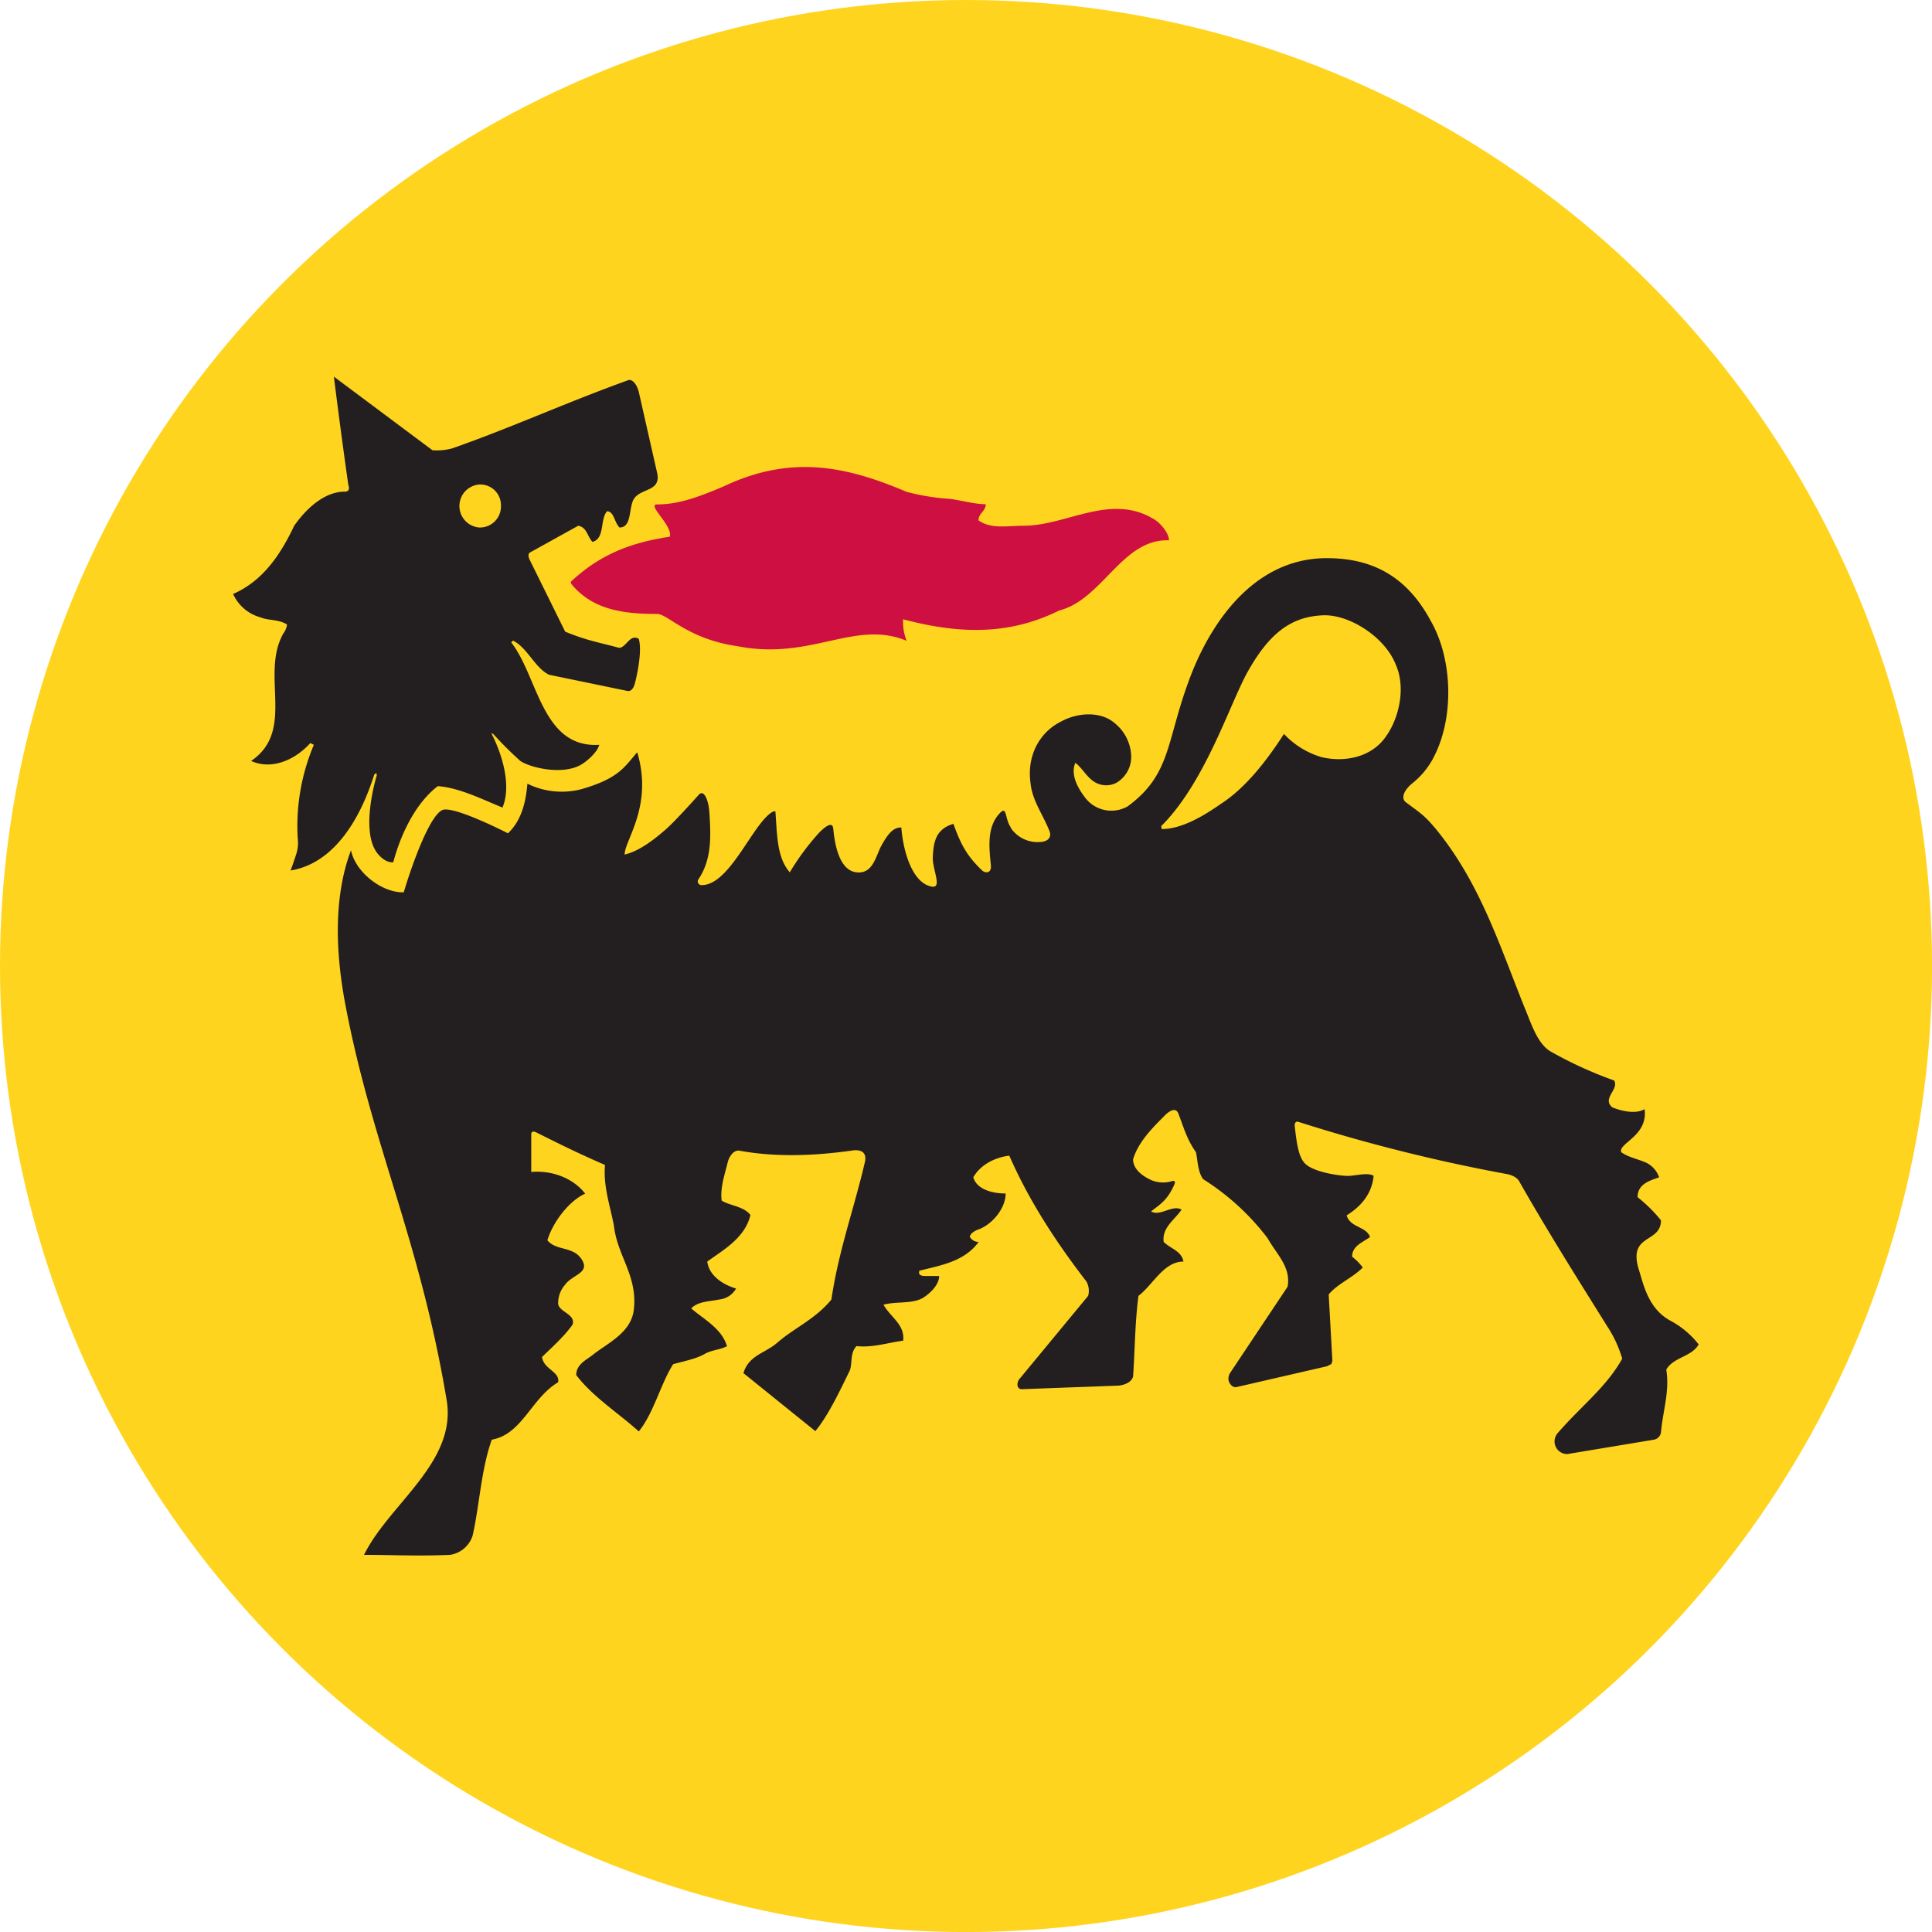 <svg id="BACKGROUND" xmlns="http://www.w3.org/2000/svg" viewBox="0 0 459.57 459.57"><defs><style>.cls-1{fill:#ffd41f;}.cls-2{fill:#cd1041;}.cls-3{fill:#231f20;}</style></defs><circle class="cls-1" cx="229.79" cy="229.79" r="229.79"/><path class="cls-2" d="M278.06,128.48c0-1.72-2.14-4.26-3.84-5.14-10.25-6-20.53,1.72-30.77,1.72-3.86,0-7.71.86-10.69-1.28,0-1.72,1.72-2.15,1.72-3.84-2.55,0-5.58-.86-8.53-1.28A52.63,52.63,0,0,1,215.67,117c-14.11-6-27.32-9-43.55-1.29-5.14,2.14-10.25,4.28-15.81,4.28-2.56,0,3.84,5.12,3,7.68-8.55,1.3-16.23,3.85-23.5,10.69v.42c5.11,6.42,12.81,7.26,20.5,7.26,2.56,0,7.26,6,19.21,7.69,17.51,3.41,27.78-6.42,40.15-1.3a11.82,11.82,0,0,1-.84-5.12c14.54,3.87,26,3.42,37.17-2.11,10.25-2.59,14.95-17.11,26.06-16.67"/><path class="cls-3" d="M240.46,196.83c-1.46-2-.88-5.14-2.5-3.53-3.29,3.29-2.67,8.24-2.26,12.52.18,2.08-1.44,1.87-2.08,1.23-3.73-3.53-5.13-6.38-6.83-11.08-4.27,1.26-4.73,4.43-4.9,7.88-.15,2.94,2.34,7.49-.24,7.05-4.69-.82-6.83-8.53-7.25-14.07-1.69,0-2.94,1-4.85,4.52-1.28,2.56-2,6.58-5.82,6.15s-5.09-5.85-5.51-10.28c-.16-2.31-2.51,0-3.35.83a58.56,58.56,0,0,0-7,9.45c-3-3.41-3-8.52-3.42-14.51l-.42,0c-4.7,2.16-10.25,17.55-17.09,17.55a.88.88,0,0,1-.86-1.28c3.26-4.83,3.06-10.28,2.64-16.27-.12-1.95-1.07-5.36-2.44-4,0,0-5.61,6.31-7.89,8.28-2.06,1.8-6,5.14-9.81,6,0-3.41,6.83-11.53,3-24.33-3,3.41-4.27,6.18-13.2,8.76a18.52,18.52,0,0,1-12.93-1.28c-.31,3.81-1.19,8.57-4.62,11.8,0,0-11.8-6.08-15.22-5.64-3,.42-7.41,12.42-9.57,19.67-5.09.18-11.48-4.72-12.55-10-4.08,10.8-3.78,23.87-1.34,36.71,6.36,33.54,17.68,55.73,24.1,94.1,2.45,14.81-13.66,24.62-19.66,36.8,6.85,0,12.8.33,20.47,0a6.7,6.7,0,0,0,5.35-4.53c1.64-7.12,2-15.62,4.57-22.87,7.25-1.28,9.37-9.84,15.79-13.66.45-2.58-3.41-3-3.84-6,2.14-2.12,5.14-4.71,7.26-7.7.86-2.56-3.42-3-3.42-5.12a6.56,6.56,0,0,1,1.64-4.36c1.69-2.44,6.11-2.77,3.92-6.1-2.05-3.14-6-1.91-8.12-4.49,1.28-4.28,5.14-9.39,9-11.09-3-3.85-8.12-5.58-12.84-5.16v-8.93c0-1.19,1.3-.43,1.3-.43,6,3,10.26,5.1,16.24,7.69-.45,5.12,1.27,9.83,2.13,14.51.84,7.25,5.71,11.88,4.71,20.05-.69,5.44-6.37,7.89-9.78,10.64-1.43,1.16-3.9,2.2-3.9,4.77,3.83,5.11,10.17,9.15,14.88,13.42,3.54-4.33,5.19-11.31,8.18-16,3-.83,5.56-1.27,7.7-2.55,1.7-.86,3.42-.86,5.11-1.72-1.27-4.26-5.55-6.4-8.52-9,1.69-1.72,4.33-1.62,6.83-2.14a5.13,5.13,0,0,0,3.84-2.58c-3-.88-6.42-3-6.85-6.42,3.43-2.53,9-5.52,10.27-11.09-1.71-2.11-4.7-2.11-6.84-3.41-.42-3,.79-6.44,1.43-9.09.34-1.4,1.34-2.82,2.61-2.82,9,1.69,18.45,1.21,27,0,0,0,3.7-.77,3.06,2.59-2.57,11.11-6.32,21.32-8,32.85-3.84,4.71-9,6.85-12.83,10.24-3,2.59-6.82,3-8.1,7.27l17.1,13.79c3.08-3.63,6-9.94,8.11-14.22.83-1.7,0-4.25,1.7-6,3.83.44,7.69-.87,11.09-1.28.44-3.86-3-5.56-4.68-8.56,3-.85,6.82-.12,9.4-1.64,1.63-1,3.84-3.08,3.84-5.19h-3c-.83,0-2.13,0-1.69-1.26,5.11-1.3,10.69-2.17,14.09-6.85a2.34,2.34,0,0,1-2.12-1.26c.34-1.19,2.12-1.72,2.12-1.72,3.41-1.3,6.42-5.14,6.42-8.54-3,0-6.84-.88-7.7-3.85,1.72-3,5.14-4.73,8.56-5.15,4.69,10.7,11.09,20.52,18.33,29.91a4.5,4.5,0,0,1,.43,3.44l-16.23,19.64c-.84.86-.84,2.56.44,2.56l23.07-.85c1.65-.21,3-.86,3.41-2.14.44-6.4.44-12.82,1.28-19.21,3.44-2.61,6-8.16,10.7-8.16-.45-2.53-3-3-4.7-4.67-.44-3.43,2.54-5.15,4.25-7.68-2.13-1.28-5.11,1.7-7.25.42,2.14-1.7,3.84-2.56,5.54-6.41.44-1.05-.42-.84-.42-.84a7.12,7.12,0,0,1-5.54-.42c-2-1-3.86-2.58-3.86-4.72,1.28-4.26,4.76-7.62,7.74-10.62,1.21-1.12,2.43-1.63,3-.35,1.31,3.44,2.08,6.28,4.22,9.28.43,2.11.43,4.66,1.7,6.41a58.07,58.07,0,0,1,15.37,14.09c2.14,3.84,5.58,6.83,4.72,11.5l-13.68,20.52a2.51,2.51,0,0,0-.34,1.84c.15.65.94,1.73,1.87,1.51L315.63,325l1.07-.53.24-.74-.88-15.82c2.14-2.56,5.57-3.87,8.11-6.4a13.25,13.25,0,0,0-2.54-2.58c0-2.58,2.54-3.41,4.26-4.67-.87-2.58-4.69-2.17-5.56-5.16,3.42-2.11,6-5.11,6.42-9.39-1.27-.87-4.18-.07-5.88,0s-8.38-.77-10.5-3c-1.63-1.71-2-5.54-2.41-9,0,0,0-1.11.86-.86a403.94,403.94,0,0,0,49.53,12.41s2.23.34,3,1.7c6.83,12,13.67,22.85,21,34.59a28,28,0,0,1,3.53,7.65c-3.85,6.86-9.77,11.24-15.33,17.68a3,3,0,0,0,2.3,5l20.52-3.41a2.07,2.07,0,0,0,1.73-1.75c.44-5.08,2.11-9.78,1.26-14.92,1.71-3,6-3,7.71-6a21.27,21.27,0,0,0-6.79-5.68c-5.15-2.82-6.31-8.44-7.41-12-2.77-8.77,5.23-6.25,5.23-11.84a34.84,34.84,0,0,0-5.56-5.5c0-3,2.56-3.86,5.12-4.72a6,6,0,0,0-3-3.45c-1.72-.83-4.27-1.28-6-2.52-.84-2.14,6.42-3.84,5.54-10.26-2.12,1.28-5.54.44-7.67-.42-2.57-2.14,1.69-4.28.43-6.39A95.84,95.84,0,0,1,369,250.2c-3.33-1.79-4.87-7.07-6.41-10.69-6-14.94-10.68-29.88-21.35-42.69-2.56-3-3.42-3.44-6.84-6-1.1-.84-.68-2.68,1.62-4.55a18.89,18.89,0,0,0,5.22-6.55c4.7-9.39,4.25-23.06-.89-32-5.95-11.12-14.5-14.95-24.76-14.95-15.78,0-26,12.81-31.59,26.06-6.84,16.65-4.72,24.89-15.79,33a7.83,7.83,0,0,1-9.87-1.82c-1.69-2.13-3.83-5.56-2.55-8.55,1.29.86,2.59,3.15,4.19,4.3a5.31,5.31,0,0,0,5.65.41,7.16,7.16,0,0,0,3.45-6.39,10.53,10.53,0,0,0-3.87-7.72c-3.42-3-9-2.55-12.84-.41-5.11,2.55-8.11,8.09-7.25,14.52.42,4.28,2.8,7.24,4.52,11.51.47,1.17,0,2.41-2,2.59a7.69,7.69,0,0,1-7.26-3.42M126,131.46l11.55-6.4c2.12.42,2.12,2.54,3.39,3.85,3-.87,1.72-5.15,3.43-7.29,1.71,0,1.71,2.58,3,3.86,3,0,2.12-4.69,3.43-6.83,1.69-2.56,6.39-1.7,5.55-6L152,93.44c-.51-2.28-1.75-3.33-2.58-3-15.35,5.55-27.33,11.11-41.86,16.22a14.1,14.1,0,0,1-4.69.44L79.42,89.59c1.28,10.25,2.56,19.67,3.42,25.65.42,1.27,0,1.71-.86,1.71-4.7,0-9,3.84-12,8.11-3.42,7.26-7.69,13.24-14.53,16.23a10,10,0,0,0,6.4,5.53c2.14.87,4.28.43,6.42,1.72a4.35,4.35,0,0,1-.87,2.14c-5.55,9.82,3,23.07-7.67,30.33,4.7,2.13,10.25,0,14.09-4.26l.84.42a49.52,49.52,0,0,0-3.84,22.21,8.72,8.72,0,0,1-.42,4s-.8,2.47-1.28,3.69c13.71-2.25,18.87-19.8,19.91-22.82l.48-.39.12.56s-4,12.85,0,18.37c.89,1.23,2.41,2.47,3.92,2.32,1.61-6.13,5.05-13.86,10.59-18.11,5.13.4,10.26,3,15.39,5.1,3-7.25-2.56-17.49-2.56-17.49l0-.21.38.21a86.71,86.71,0,0,0,6.42,6.4c2.53,1.7,10.25,3.41,14.51.85,1.51-.89,3.84-3,4.27-4.69-13.67.86-14.55-16.23-20.94-24.35l.42-.44c3.44,1.72,5.16,6.42,8.55,8.12l18.67,3.86c1.27.26,1.75-1.72,1.75-1.72.17-.6,1.9-7.38.95-10.67-2.13-1.29-3,2.13-4.7,2.13-4.71-1.29-7.69-1.72-12.81-3.85L126,133.16c-.63-1.29,0-1.7,0-1.7m150.24,65,.56-.53c9.82-10.25,15.37-27.34,19.62-35.46,5.12-9.37,10.26-13.68,18-14.09,6.42-.42,14.95,5.13,17.52,11.54,2.56,5.55.86,12.8-2.14,17.09-3.4,5.11-9.81,6.39-15.38,5.11a20,20,0,0,1-9-5.54c-3.87,6-9,12.79-15,16.63-4.28,3-9.4,6-14.09,6ZM119.16,120.34a5,5,0,0,1-5.14,5.14,5.13,5.13,0,0,1,0-10.23,4.92,4.92,0,0,1,5.14,5.09"/></svg>